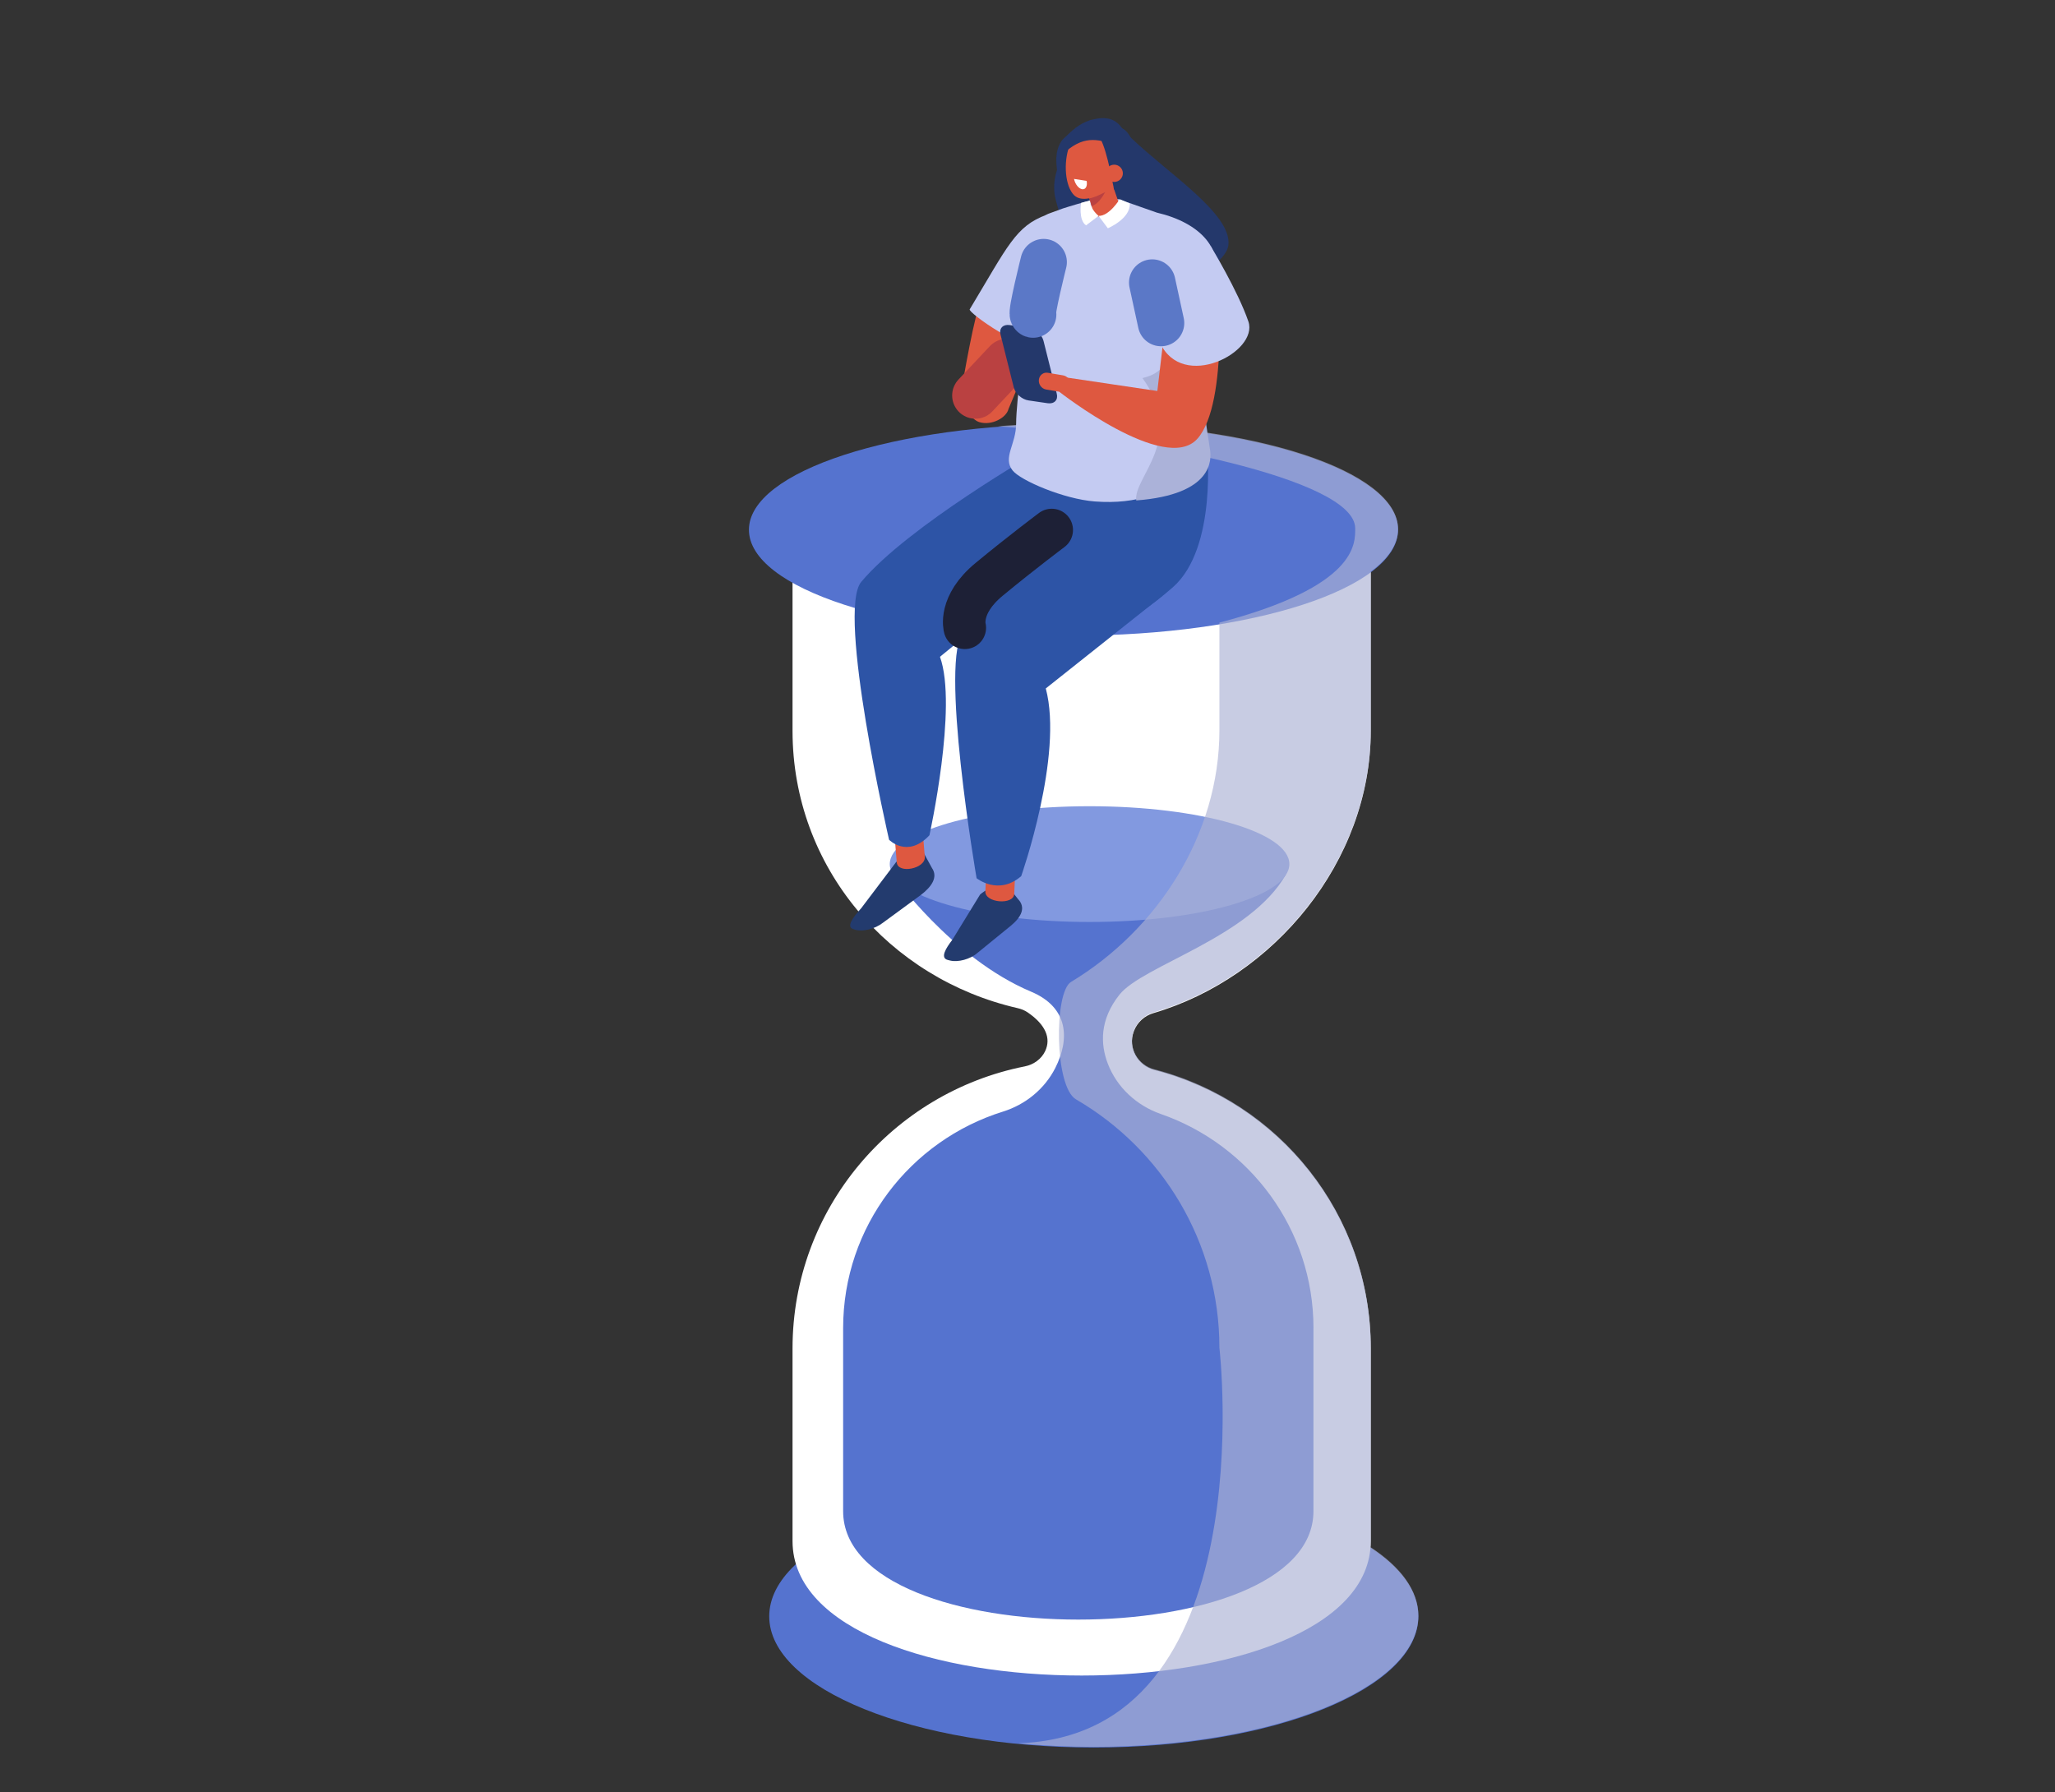 <svg width="172" height="150" viewBox="0 0 172 150" fill="none" xmlns="http://www.w3.org/2000/svg">
<rect x="0" y="0" width="172" height="150" fill="#333333" stroke="none"/>
<g clip-path="url(#clip0_166_8054)">
<path d="M91.549 146.262C106.552 146.262 118.715 141.346 118.715 135.282C118.715 129.218 106.552 124.302 91.549 124.302C76.546 124.302 64.383 129.218 64.383 135.282C64.383 141.346 76.546 146.262 91.549 146.262Z" fill="#5573CF"/>
<path d="M114.731 112.859C114.731 101.659 107.042 92.245 96.629 89.557C95.219 89.193 94.389 87.72 94.886 86.358C94.9 86.321 94.914 86.284 94.928 86.249C95.208 85.544 95.804 85.013 96.535 84.798C106.613 81.831 114.731 72.1 114.731 61.169V45.045C114.731 33.652 66.334 33.652 66.334 45.045V61.169C66.334 72.597 74.436 81.921 85.174 84.378C85.477 84.447 85.769 84.565 86.024 84.741C87.523 85.77 87.986 86.902 87.478 87.976C87.16 88.646 86.511 89.107 85.779 89.251C74.691 91.449 66.334 101.182 66.334 112.859V128.982C66.334 143.988 114.731 143.988 114.731 128.982V112.859Z" fill="white"/>
<path fill-rule="evenodd" clip-rule="evenodd" d="M109.936 111.158C109.936 102.871 104.598 95.826 97.155 93.236C95.135 92.533 93.477 91.007 92.718 89.015C92.096 87.38 92.032 85.354 93.693 83.255C95.64 80.794 104.659 78.465 107.639 73.174H74.672C74.672 73.174 79.626 80.194 86.304 83.001C89.458 84.328 89.546 86.988 88.32 89.397C87.425 91.151 85.829 92.45 83.943 93.038C76.193 95.454 70.569 102.653 70.569 111.16V126.48C70.569 138.579 109.933 138.578 109.933 126.48V111.16L109.936 111.158Z" fill="#5573CF"/>
<path fill-rule="evenodd" clip-rule="evenodd" d="M107.918 72.322C107.918 74.997 100.432 77.166 91.195 77.166C81.96 77.166 74.473 74.997 74.473 72.322C74.473 69.647 81.959 67.478 91.195 67.478C100.432 67.478 107.918 69.647 107.918 72.322Z" fill="#8299E0"/>
<path d="M89.85 53.2C104.853 53.2 117.016 49.234 117.016 44.341C117.016 39.448 104.853 35.481 89.85 35.481C74.846 35.481 62.684 39.448 62.684 44.341C62.684 49.234 74.846 53.2 89.85 53.2Z" fill="#5573CF"/>
<g style="mix-blend-mode:multiply" opacity="0.66">
<path d="M114.704 129.485C114.719 129.301 114.732 129.116 114.732 128.929V112.805C114.732 101.605 107.042 92.192 96.629 89.503C95.219 89.139 94.39 87.666 94.887 86.304C94.9 86.267 94.915 86.231 94.929 86.195C95.209 85.49 95.805 84.959 96.536 84.744C106.614 81.777 114.732 72.046 114.732 61.115V47.843C116.197 46.754 117.016 45.552 117.016 44.287C117.016 39.394 104.853 35.428 89.85 35.428C87.669 35.428 85.549 35.514 83.517 35.672C95.463 36.603 113.427 40.038 113.427 44.22C113.427 45.485 113.636 49.065 102.063 52.11V61.116C102.063 69.856 96.872 77.826 89.64 82.186C88.217 83.045 88.245 90.958 90.06 92.013C97.239 96.188 102.063 103.935 102.063 112.805C102.063 112.805 105.844 145.267 85.214 145.904C87.247 146.1 89.366 146.207 91.548 146.207C106.551 146.207 118.714 141.291 118.714 135.227C118.714 133.122 117.246 131.155 114.703 129.485H114.704Z" fill="#ACB1D4"/>
</g>
<path d="M72.076 76.023L75.007 72.149C75.499 71.764 76.135 71.478 76.93 71.41C77.287 71.38 77.283 71.104 77.337 71.43L77.998 72.641C78.535 73.415 77.978 74.223 77.05 74.923L73.884 77.243C73.235 77.75 72.2 78.007 71.584 77.816L71.41 77.761C70.794 77.568 71.427 76.731 72.076 76.022V76.023Z" fill="#233B6E"/>
<path d="M77.404 71.713C77.486 72.708 75.138 73.174 75.057 72.18L74.793 68.95L77.141 68.483L77.404 71.713Z" fill="#DE5840"/>
<path d="M86.916 37.772C86.916 37.772 76.006 44.032 72.087 48.697C70.012 51.165 74.414 70.286 74.414 70.286C74.414 70.286 75.954 71.868 77.793 69.909C77.793 69.909 80.174 59.13 78.674 54.972L90.295 45.435L86.917 37.772H86.916Z" fill="#2D54A6"/>
<path d="M101.019 37.384C101.019 37.384 101.93 45.841 98.163 49.155C94.395 52.468 91.29 53.383 91.29 53.383L86.091 43.942L86.518 36.057L101.019 37.384Z" fill="#2D54A6"/>
<path d="M79.707 78.662L82.033 74.868C82.471 74.484 83.075 74.192 83.882 74.101C84.245 74.061 84.19 73.798 84.305 74.108L85.203 75.245C85.896 75.968 85.466 76.758 84.635 77.456L81.789 79.774C81.211 80.279 80.191 80.558 79.521 80.393L79.332 80.346C78.663 80.182 79.164 79.362 79.706 78.662H79.707Z" fill="#233B6E"/>
<path d="M84.89 74.81C84.848 75.778 82.429 75.572 82.472 74.604L82.611 71.459L85.028 71.665L84.89 74.81Z" fill="#DE5840"/>
<path d="M89.623 44.123C89.623 44.123 84.754 48.806 80.693 52.813C78.543 54.935 81.739 73.504 81.739 73.504C81.739 73.504 83.565 74.986 85.473 73.33C85.473 73.33 89.031 63.236 87.53 57.62L97.294 49.865L89.622 44.122L89.623 44.123Z" fill="#2D54A6"/>
<path d="M82.141 25.138C81.63 25.829 80.542 32.256 80.542 32.256L82.66 34.521C82.66 34.521 84.199 32.917 84.099 32.816C83.999 32.715 88.159 24.858 88.159 24.858L82.141 25.138Z" fill="#DE5840"/>
<path d="M90.125 11.56C90.125 11.56 91.593 8.592 94.701 11.569C97.809 14.546 103.131 17.924 102.814 20.526C102.498 23.126 92.082 27.364 92.082 27.364C92.082 27.364 89.132 19.631 88.376 16.778C87.619 13.926 90.126 11.56 90.126 11.56H90.125Z" fill="#24386B"/>
<path d="M88.98 17.442C89.302 17.338 91.027 16.797 91.366 16.79C92.925 16.757 93.528 16.6 93.696 16.695L96.824 17.795C100.41 18.627 102.728 20.91 101.441 23.97C101.441 23.97 98.425 29.309 98.441 31.488C98.455 33.373 100.258 36.22 100.602 36.81C101.049 37.577 98.948 42.534 91.623 41.97C89.06 41.773 85.411 40.222 84.743 39.365C83.909 38.294 85.047 37.191 85.049 35.459C85.053 33.497 85.804 28.578 85.717 27.027C85.63 25.476 85.768 24.6 86.508 22.075C86.965 20.518 85.967 20.265 86.193 19.534C86.33 19.089 87.326 18.027 87.769 17.883L88.977 17.442H88.98Z" fill="#C4CBF2"/>
<path d="M92.689 18.202L92.496 18.041C92.053 18.198 91.643 18.176 91.512 17.738L90.773 15.261C90.643 14.822 90.899 14.334 91.342 14.176L91.474 14.129C91.917 13.972 92.638 14.012 92.77 14.451L93.666 17.052C93.796 17.492 93.133 18.044 92.689 18.202Z" fill="#DE5840"/>
<path d="M91.181 16.584C91.181 16.584 92.279 16.399 92.856 15.216C92.856 15.216 92.345 16.929 91.364 17.257L91.181 16.585V16.584Z" fill="#BA4141"/>
<path d="M88.417 13.17C88.417 13.17 88.252 15.942 89.893 16.333C91.533 16.724 91.238 11.14 91.238 11.14L88.417 13.17Z" fill="#24386B"/>
<path d="M92.861 11.108C92.378 10.468 91.745 10.407 91.216 10.847C90.627 10.661 89.987 11.07 89.588 12.001C89.031 13.296 89.069 15.265 89.775 16.198C90.082 16.606 90.506 16.662 90.896 16.634C91.261 16.609 91.621 16.503 91.958 16.339C93.161 15.752 93.204 15.935 93.575 15.072C94.131 13.777 93.567 12.041 92.862 11.108H92.861Z" fill="#DE5840"/>
<path d="M92.109 11.624C92.719 12.768 93.141 15.512 93.255 15.869C93.255 15.869 95.766 15.463 95.056 12.677C94.172 9.207 92.393 11.253 92.393 11.253L92.109 11.623V11.624Z" fill="#24386B"/>
<path d="M93.032 11.994C91.584 11.61 90.389 11.313 88.495 13.371C88.296 13.091 88.577 12.028 88.979 11.645C89.82 10.842 90.242 10.413 91.222 10.061L91.463 10.002C92.919 9.647 93.776 10.109 94.279 11.481C94.324 11.602 94.651 12.137 94.673 12.24L94.18 12.144C94.358 12.972 93.867 11.767 93.035 11.994H93.032Z" fill="#24386B"/>
<path d="M90.574 15.836C90.282 15.79 89.978 15.404 89.894 14.975L90.95 15.139C91.034 15.57 90.865 15.882 90.574 15.836Z" fill="white"/>
<path d="M93.968 14.368C94.045 14.759 93.787 15.138 93.394 15.214C93.001 15.29 92.62 15.034 92.544 14.643C92.467 14.252 92.724 13.873 93.118 13.797C93.51 13.721 93.892 13.977 93.968 14.368Z" fill="#DE5840"/>
<path d="M101.28 37.663C100.99 35.626 100.167 30.737 100.154 28.851C100.145 27.618 98.964 28.061 99.382 26.338C97.747 29.905 97.765 31.138 95.622 31.643C99.334 36.75 94.835 39.941 95.102 41.885C101.58 41.389 101.391 38.439 101.282 37.663H101.28Z" fill="#ABB2D9"/>
<path d="M101.91 22.808C101.91 22.808 102.911 33.737 100.209 36.733C97.505 39.729 88.664 32.793 88.664 32.793L89.008 31.557L96.868 32.726L97.997 23.112L101.91 22.809V22.808Z" fill="#DE5840"/>
<path d="M91.232 16.776L90.484 16.98C90.484 16.98 90.244 18.405 90.9 18.863L91.948 18.069C91.948 18.069 91.207 17.475 91.232 16.776Z" fill="white"/>
<path d="M91.948 18.069L92.725 19.105C92.725 19.105 94.636 18.303 94.56 17.033L93.716 16.672C93.716 16.672 92.848 18.098 91.948 18.069Z" fill="white"/>
<path d="M101.345 20.619C101.345 20.619 103.609 24.341 104.488 26.907C105.366 29.472 98.96 32.786 97.09 28.682C95.219 24.578 97.083 21.759 97.083 21.759L101.345 20.619Z" fill="#C4CBF2"/>
<path d="M80.546 32.264L83.811 30.588L85.438 31.779L84.413 34.223C84.243 34.959 83.005 35.644 81.977 35.333C80.875 34.998 80.313 32.795 80.545 32.265L80.546 32.264Z" fill="#DE5840"/>
<path d="M86.55 30.846C86.745 31.483 86.512 32.112 86.031 32.243L84.101 32.254C83.62 32.385 83.943 32.243 83.747 31.604C83.552 30.966 83.071 31.01 83.923 30.545L85.292 30.21C85.47 30.167 85.656 30.148 85.842 30.169C86.189 30.208 86.396 30.343 86.549 30.846H86.55Z" fill="#DE5840"/>
<path d="M90.066 23.756C90.066 23.756 89.636 26.355 87.094 28.923C85.808 29.574 80.954 26.122 81.165 25.887C84.363 20.574 84.998 18.931 87.601 17.975L90.066 23.757V23.756Z" fill="#C4CBF2"/>
<path d="M84.269 30.302L81.639 33.1" stroke="#BA4141" stroke-width="3.89" stroke-linecap="round" stroke-linejoin="round"/>
<path d="M87.69 33.749L86.084 33.514C85.536 33.434 84.982 32.948 84.854 32.433L83.741 27.996C83.612 27.481 83.955 27.126 84.502 27.206L86.109 27.441C86.656 27.521 87.21 28.007 87.338 28.522L88.451 32.959C88.58 33.474 88.237 33.829 87.69 33.749Z" fill="#24386B"/>
<path d="M86.952 31.785C86.912 32.169 87.18 32.536 87.551 32.599L88.837 32.816C89.206 32.879 89.543 32.616 89.584 32.231C89.624 31.847 89.355 31.481 88.985 31.418L87.699 31.2C87.33 31.137 86.993 31.401 86.952 31.785Z" fill="#DE5840"/>
<path d="M86.47 26.324C86.263 26.273 87.351 21.94 87.351 21.94" stroke="#5B78C7" stroke-width="3.89" stroke-linecap="round" stroke-linejoin="round"/>
<path d="M97.176 27.035L96.44 23.652" stroke="#5B78C7" stroke-width="3.89" stroke-linecap="round" stroke-linejoin="round"/>
<path d="M80.752 52.544C80.752 52.544 80.192 50.63 82.792 48.486C85.58 46.186 88.028 44.359 88.028 44.359" stroke="#1D2036" stroke-width="3.56" stroke-linecap="round" stroke-linejoin="round"/>
</g>
<defs>
<clipPath id="clip0_166_8054">
<rect width="171.569" height="150" fill="white"/>
</clipPath>
</defs>
</svg>

